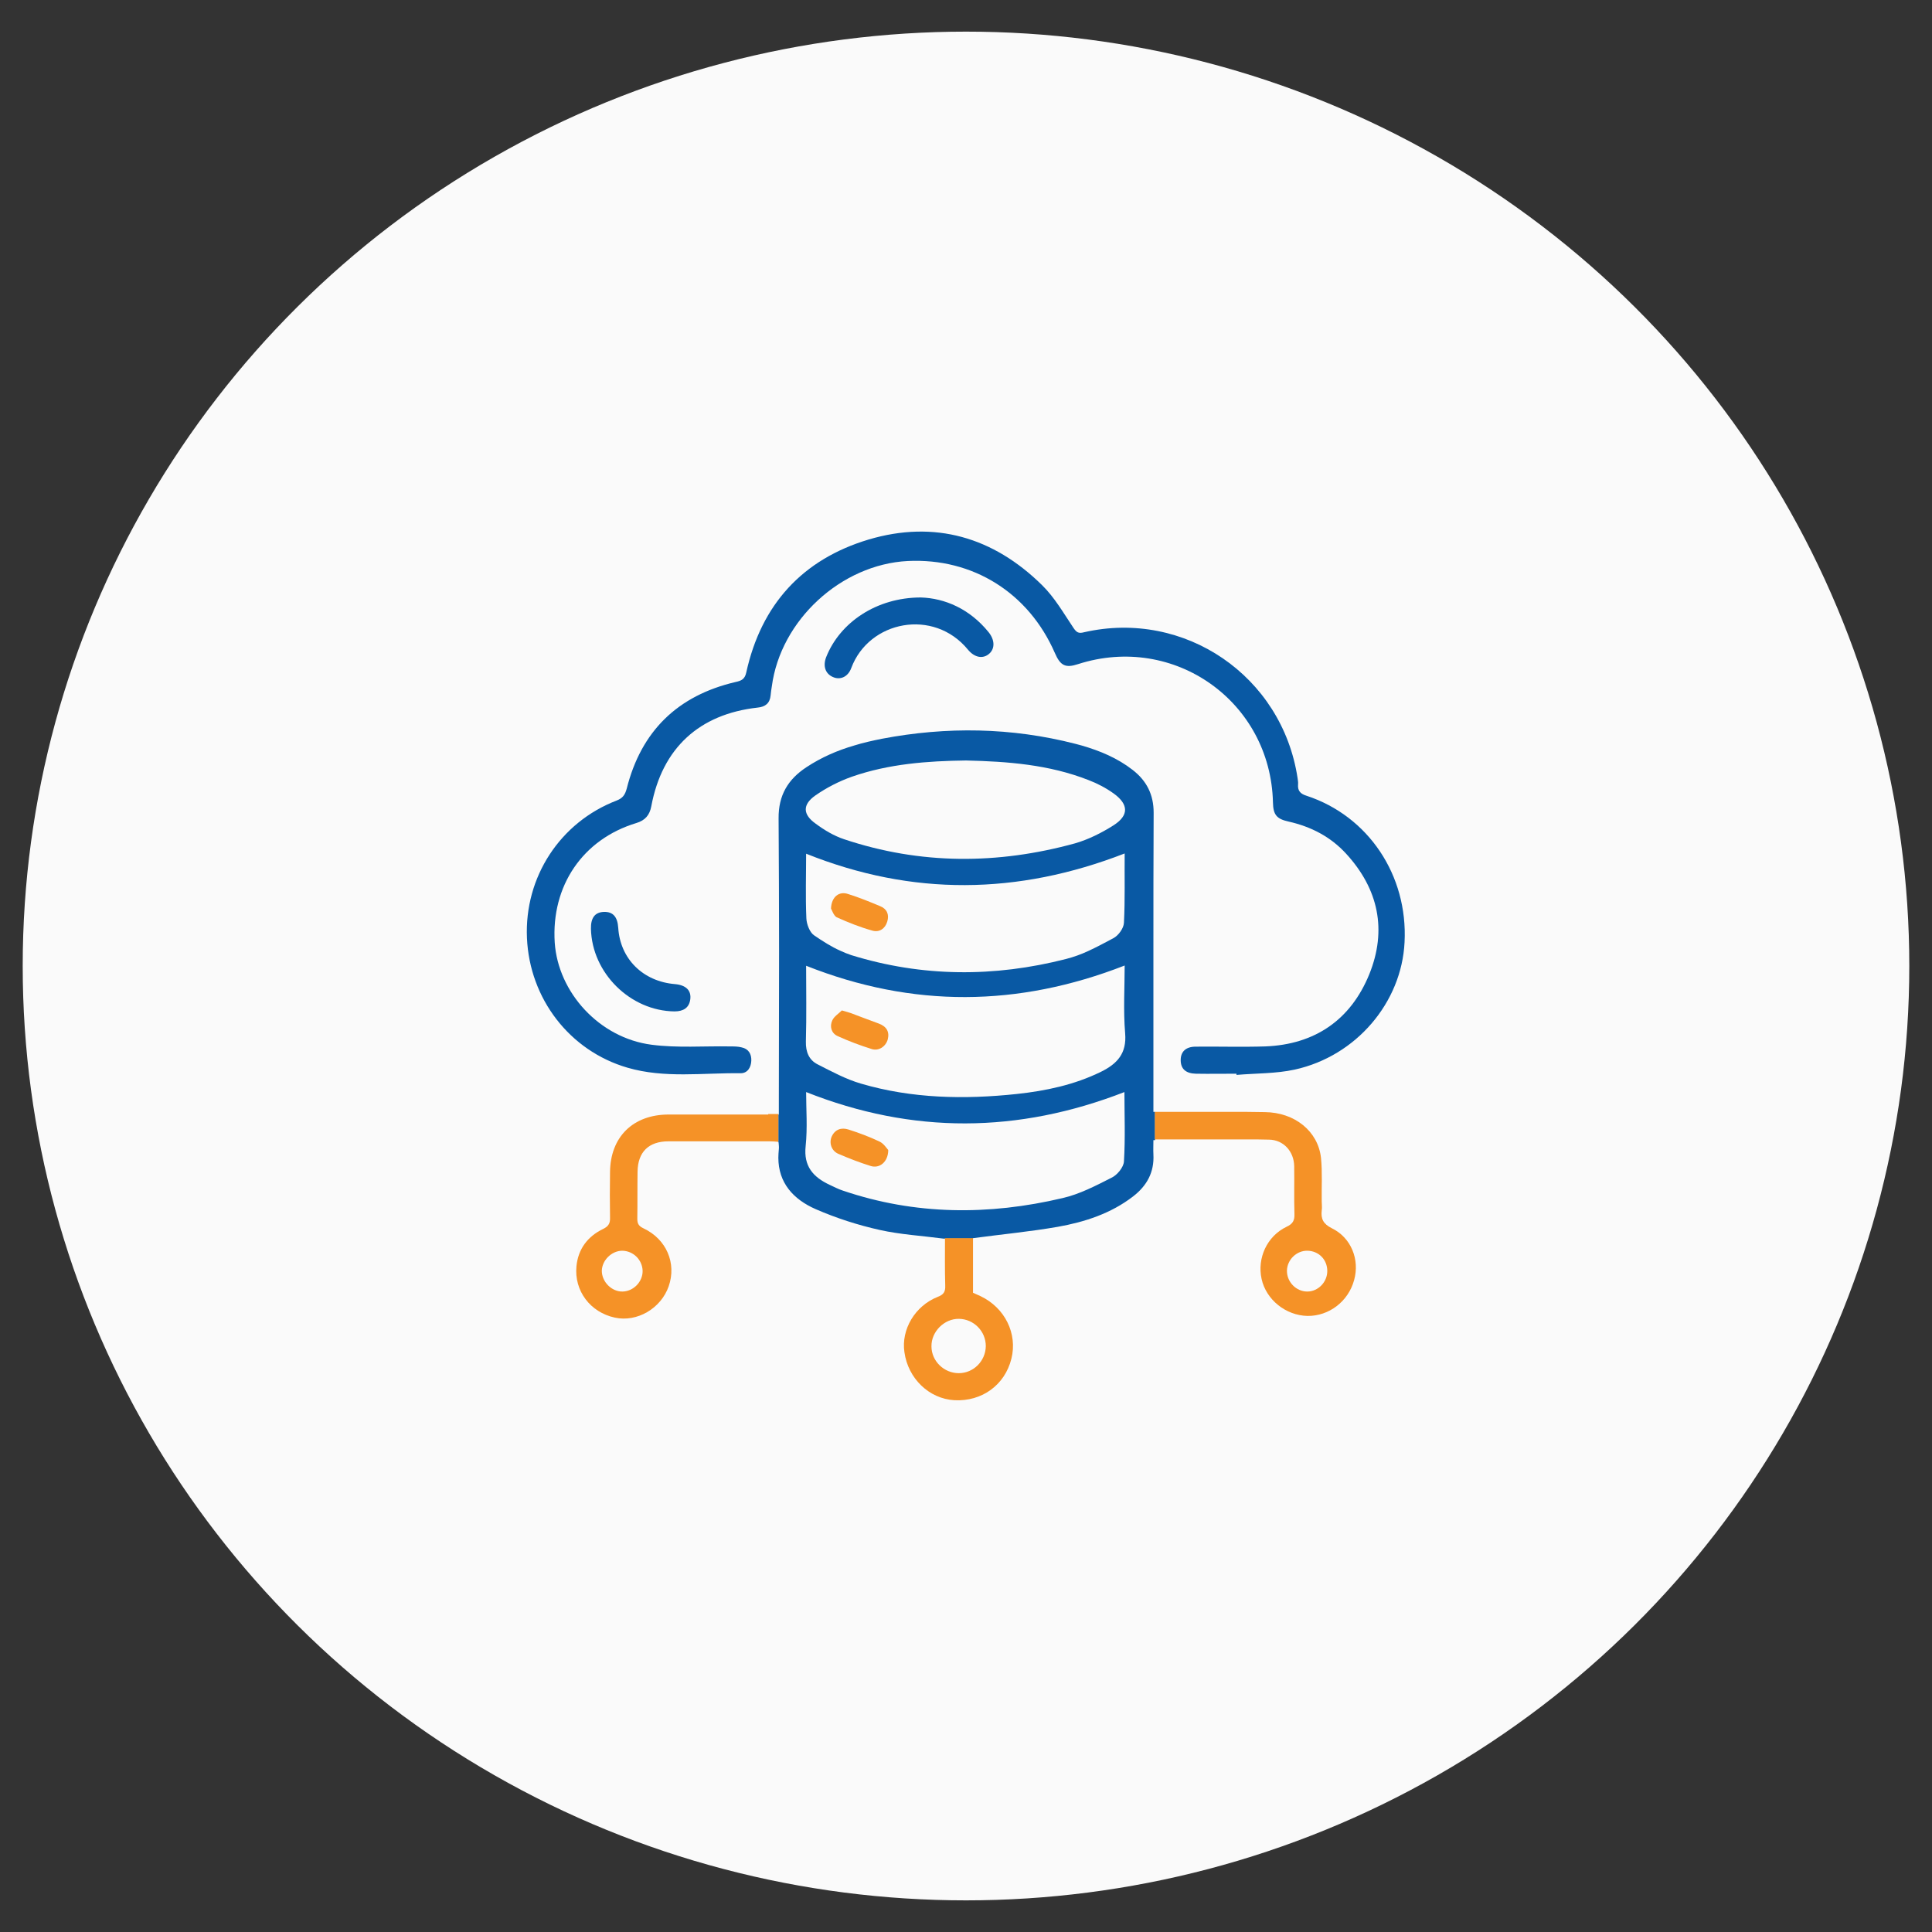 <svg xmlns="http://www.w3.org/2000/svg" xmlns:xlink="http://www.w3.org/1999/xlink" version="1.1" id="Layer_1" x="0px" y="0px" viewBox="0 0 800 800" style="enable-background:new 0 0 800 800;" xml:space="preserve"><rect x="0" y="0" width="800" height="800" fill="#333333" stroke="none"/> <style type="text/css"> .st0{fill:#FAFAFA;} .st1{fill:#0959A4;} .st2{fill:#F59227;} </style> <ellipse class="st0" cx="400" cy="400" rx="390.6" ry="386.9"></ellipse> <g> </g> <g> </g> <g> <path class="st1" d="M478.3,471.8v-11.4h-0.7v-4.9c0-20.6,0-41.2,0-61.8c0-19.1,0-38.2,0.1-57.2c0-7.5-2.9-13.2-8.7-17.7 c-6.3-4.9-13.5-7.9-21.1-10.1c-0.9-0.2-1.7-0.5-2.6-0.7c-26.5-6.8-53.3-7.2-80.1-2.1c-3.9,0.8-7.7,1.6-11.5,2.8 c-6.9,2-13.6,4.9-19.8,9c-7.6,5-11.6,11.6-11.5,21.2c0.1,18.3,0.2,36.6,0.2,54.8c0,20.9-0.1,41.8-0.1,62.7v5.1h-0.2V473h0.1 c0.1,1.2,0.2,2.1,0.1,2.9c-0.1,1.2-0.2,2.3-0.2,3.5c0,10.3,6.1,17.2,15.5,21.3c8.5,3.7,17.5,6.6,26.5,8.6 c8.5,1.9,17.4,2.4,26.5,3.6h12.1v-0.2c11.9-1.6,23.6-2.7,35.1-4.7c11.2-2,22-5.5,31.2-12.6c5.7-4.4,8.8-10,8.4-17.4 c-0.1-1.9,0-3.9,0-5.9H478.3z M337.6,329.4c4.6-3.2,9.8-5.9,15.2-7.8c15.2-5.3,31.2-6.5,47.2-6.7c17.3,0.4,34.4,1.7,50.7,8.1 c3.7,1.4,7.3,3.3,10.5,5.6c6.2,4.5,6.3,9.1-0.2,13.2c-4.9,3.1-10.3,5.8-15.8,7.4c-32,8.8-64,8.9-95.7-1.7 c-4.2-1.4-8.2-3.8-11.7-6.4C332.4,337.3,332.2,333.2,337.6,329.4z M465.4,382.1c-0.1,2.3-2.3,5.3-4.4,6.4 c-3.4,1.8-6.9,3.7-10.4,5.3c-3,1.4-6.1,2.5-9.2,3.3c-29.7,7.6-59.5,7.5-88.9-1.6c-1.5-0.5-3-1.1-4.5-1.8c-3.8-1.7-7.4-4-10.9-6.4 c-1.8-1.2-3.1-4.6-3.2-7c-0.4-9.1-0.1-18.2-0.1-26.8c43.9,17.6,87.6,17.1,131.9-0.1C465.6,362.7,465.9,372.4,465.4,382.1z M465.4,481c-0.2,2.4-2.8,5.6-5.2,6.7c-6.5,3.3-13.2,6.8-20.2,8.4c-30.5,7.2-61,7.1-91-3.1c-1.9-0.6-3.7-1.6-5.5-2.4 c-6.8-3.2-10.8-7.7-9.9-16c0.8-7.6,0.2-15.3,0.2-22.4c44.1,17.5,87.8,17.1,131.8,0C465.6,461.4,466,471.2,465.4,481z M455.9,443.8 c-11,5.4-22.8,7.9-34.9,9.2c-21.7,2.3-43.4,1.9-64.5-4.3c-6.2-1.8-12.1-5-18-8c-3.5-1.8-4.9-5.1-4.8-9.4 c0.3-10.7,0.1-21.4,0.1-31.4c44.1,17.5,87.8,17.1,131.9-0.1c0,9-0.6,18.6,0.2,28.1C466.6,436.2,462.6,440.5,455.9,443.8z"></path> <path class="st2" d="M551.5,508.6c-3.6-1.8-4.6-3.9-4.2-7.4c0.2-1.2,0-2.5,0-3.7c-0.1-6,0.3-12-0.3-18c-1.2-11.1-10.9-18.9-23.3-19 c-2.5,0-5-0.1-7.5-0.1c-6.3,0-12.7,0-19,0c-5,0-10,0-15.1,0h-3.9v11.4c6.4,0,12.7,0,19,0c6.4,0,12.7,0,19,0c3.1,0,6.2,0,9.3,0.1 c6,0.1,10.3,4.9,10.4,11c0.1,6.6-0.1,13.2,0.1,19.8c0.1,2.7-0.7,4.1-3.3,5.3c-8.1,3.9-12.2,13-10.3,21.6c1.9,8.6,10,15.1,19,15.3 c8.9,0.1,16.9-6,19.3-14.8C563.1,521.6,559.5,512.5,551.5,508.6z M541.3,534.8c-4.6,0-8.5-4-8.4-8.7c0.1-4.5,4-8.3,8.5-8.2 c4.7,0.1,8.2,3.7,8.2,8.4C549.6,530.9,545.8,534.8,541.3,534.8z"></path> <path class="st2" d="M406,536.7c-1.1-0.5-2.2-1-3.1-1.4v-22.6h-12.1c0.2,0,0.3,0,0.5,0.1c0,6.4-0.1,13,0.1,19.6 c0.1,2.5-0.7,3.7-3.1,4.6c-9.4,3.7-15.2,13.5-13.8,22.9c1.5,10.9,10.2,19.3,20.7,19.9c11.4,0.6,20.9-6.3,23.6-17.2 C421.4,552.2,416.1,541.5,406,536.7z M397,568.6c-6.1,0-11.3-5-11.3-11.1c-0.1-6.1,5.3-11.5,11.4-11.4c6.1,0.1,11.1,5.1,11.1,11.3 C408.1,563.6,403.1,568.6,397,568.6z"></path> <path class="st2" d="M318.1,461.5c-13.7,0-27.4,0-41.2,0c-14.8,0-24.2,9.3-24.3,23.9c-0.1,6.2-0.1,12.5,0,18.7 c0.1,2.4-0.6,3.7-2.9,4.8c-6.4,3.1-10.3,8.3-11,15.4c-1,10.2,5.7,19.1,15.9,21.3c9.2,2,19.1-3.8,22.3-13c3.3-9.5-0.9-19.5-10.5-24 c-1.9-0.9-2.5-1.9-2.5-3.9c0.1-6.5,0-13,0.1-19.5c0.1-8.2,4.6-12.6,12.8-12.6c14,0,28,0,41.9,0c1.2,0,2.4,0.1,3.6,0.2v-11.5H318.1z M266.1,526.3c0,4.5-3.8,8.4-8.3,8.5c-4.5,0.1-8.6-4-8.6-8.6c0.1-4.4,4.1-8.3,8.5-8.3C262.3,518,266,521.7,266.1,526.3z"></path> <path class="st1" d="M512,444.6c-5.6,0-11.2,0.1-16.8,0c-4.1-0.1-6.2-1.9-6.3-5.4c-0.1-3.6,2-5.8,6.2-5.8 c9.6-0.1,19.2,0.2,28.8-0.1c20.6-0.8,35.4-11,43.1-29.9c7.4-18.3,3.8-35.3-9.6-49.9c-6.4-7-14.5-11.2-23.8-13.3 c-5-1.1-6.4-2.8-6.5-8c-1-41.7-40.9-70-80.7-57.2c-5.2,1.7-7.3,0.7-9.6-4.6c-10.9-25-34-39.4-60.9-38.1 c-27.6,1.4-52.7,24.5-56.3,51.9c-0.2,1.2-0.4,2.5-0.5,3.7c-0.3,3.3-2.2,4.8-5.4,5.1c-24.2,2.7-39.5,16.8-44,40.8 c-0.7,3.8-2.6,5.9-6.2,7c-22.2,6.7-35.3,26-33.8,49.5c1.4,20.7,18.5,39.5,40.1,42.3c10.7,1.4,21.7,0.5,32.5,0.7 c1.6,0,3.3,0,4.8,0.4c2.9,0.6,4.1,2.8,4,5.5c-0.1,2.7-1.5,5.2-4.4,5.2c-15.7-0.2-31.5,2.2-46.9-2.3c-24-7-40.5-28.6-41.6-53.7 c-1.1-25.2,13.7-47.9,37.1-56.9c2.6-1,3.5-2.4,4.2-4.9c6-23.9,21.1-38.6,45.1-44.2c2.3-0.5,3.8-1.1,4.4-3.9 c6.2-28.2,23.3-46.9,50.7-55.1c27.3-8.1,51.6-1,71.8,18.9c5.2,5.1,8.9,11.6,13,17.7c1.3,1.9,2.1,2.4,4.4,1.8 c41.6-9.5,82,18.1,88.4,60.4c0.1,0.9,0.3,1.7,0.2,2.6c-0.2,2.6,0.9,3.9,3.5,4.7c25.6,8.4,42,32.9,40.6,60.6 c-1.2,25-20,47.2-45.5,52.8c-7.8,1.7-16.1,1.5-24.1,2.2C512,445,512,444.8,512,444.6z"></path> <path class="st1" d="M381.3,247.4c9.9,0.3,20.2,4.7,28,14.3c2.7,3.3,2.7,6.9,0.3,9c-2.5,2.2-6,1.7-8.8-1.7 c-14.2-17.3-41-12-48.3,7.6c-1.4,3.8-4.7,5.1-7.7,3.7c-3.1-1.4-4.1-4.6-2.7-8.2C347.8,257.7,363,247.4,381.3,247.4z"></path> <path class="st1" d="M244.7,384.6c-0.1-4.6,1.7-6.9,5.4-7c3.7-0.1,5.6,2,5.9,6.6c0.8,12.8,10.2,22.2,23.5,23.3 c4.6,0.4,6.9,2.7,6.3,6.5c-0.5,3.2-2.7,4.8-6.5,4.8C261,418.6,245.1,402.9,244.7,384.6z"></path> <path class="st2" d="M348.6,418.4c1.8,0.5,2.8,0.8,3.7,1.1c3.8,1.4,7.6,2.9,11.5,4.3c3.3,1.2,4.6,3.4,3.8,6.6 c-0.8,2.9-3.7,4.9-6.6,4c-4.8-1.5-9.6-3.3-14.2-5.4c-2.6-1.2-3.3-4-2.2-6.4C345.3,420.9,347.3,419.7,348.6,418.4z"></path> <path class="st2" d="M367.8,476.2c0,4.9-3.6,7.8-7.3,6.6c-4.5-1.4-8.9-3.1-13.3-5c-2.9-1.2-4-4.5-2.8-7.2c1.4-3,4-3.8,6.9-2.9 c4.4,1.4,8.7,3,12.9,5C365.9,473.5,367.1,475.4,367.8,476.2z"></path> <path class="st2" d="M344.1,376.2c0.2-4.9,3.4-7.3,7.1-6c4.5,1.4,8.9,3.2,13.2,5c2.8,1.1,3.9,3.4,3,6.4c-0.9,3-3.3,4.5-6,3.8 c-5.1-1.4-10.1-3.4-15-5.6C345.2,379.1,344.5,376.9,344.1,376.2z"></path> </g> </svg>
